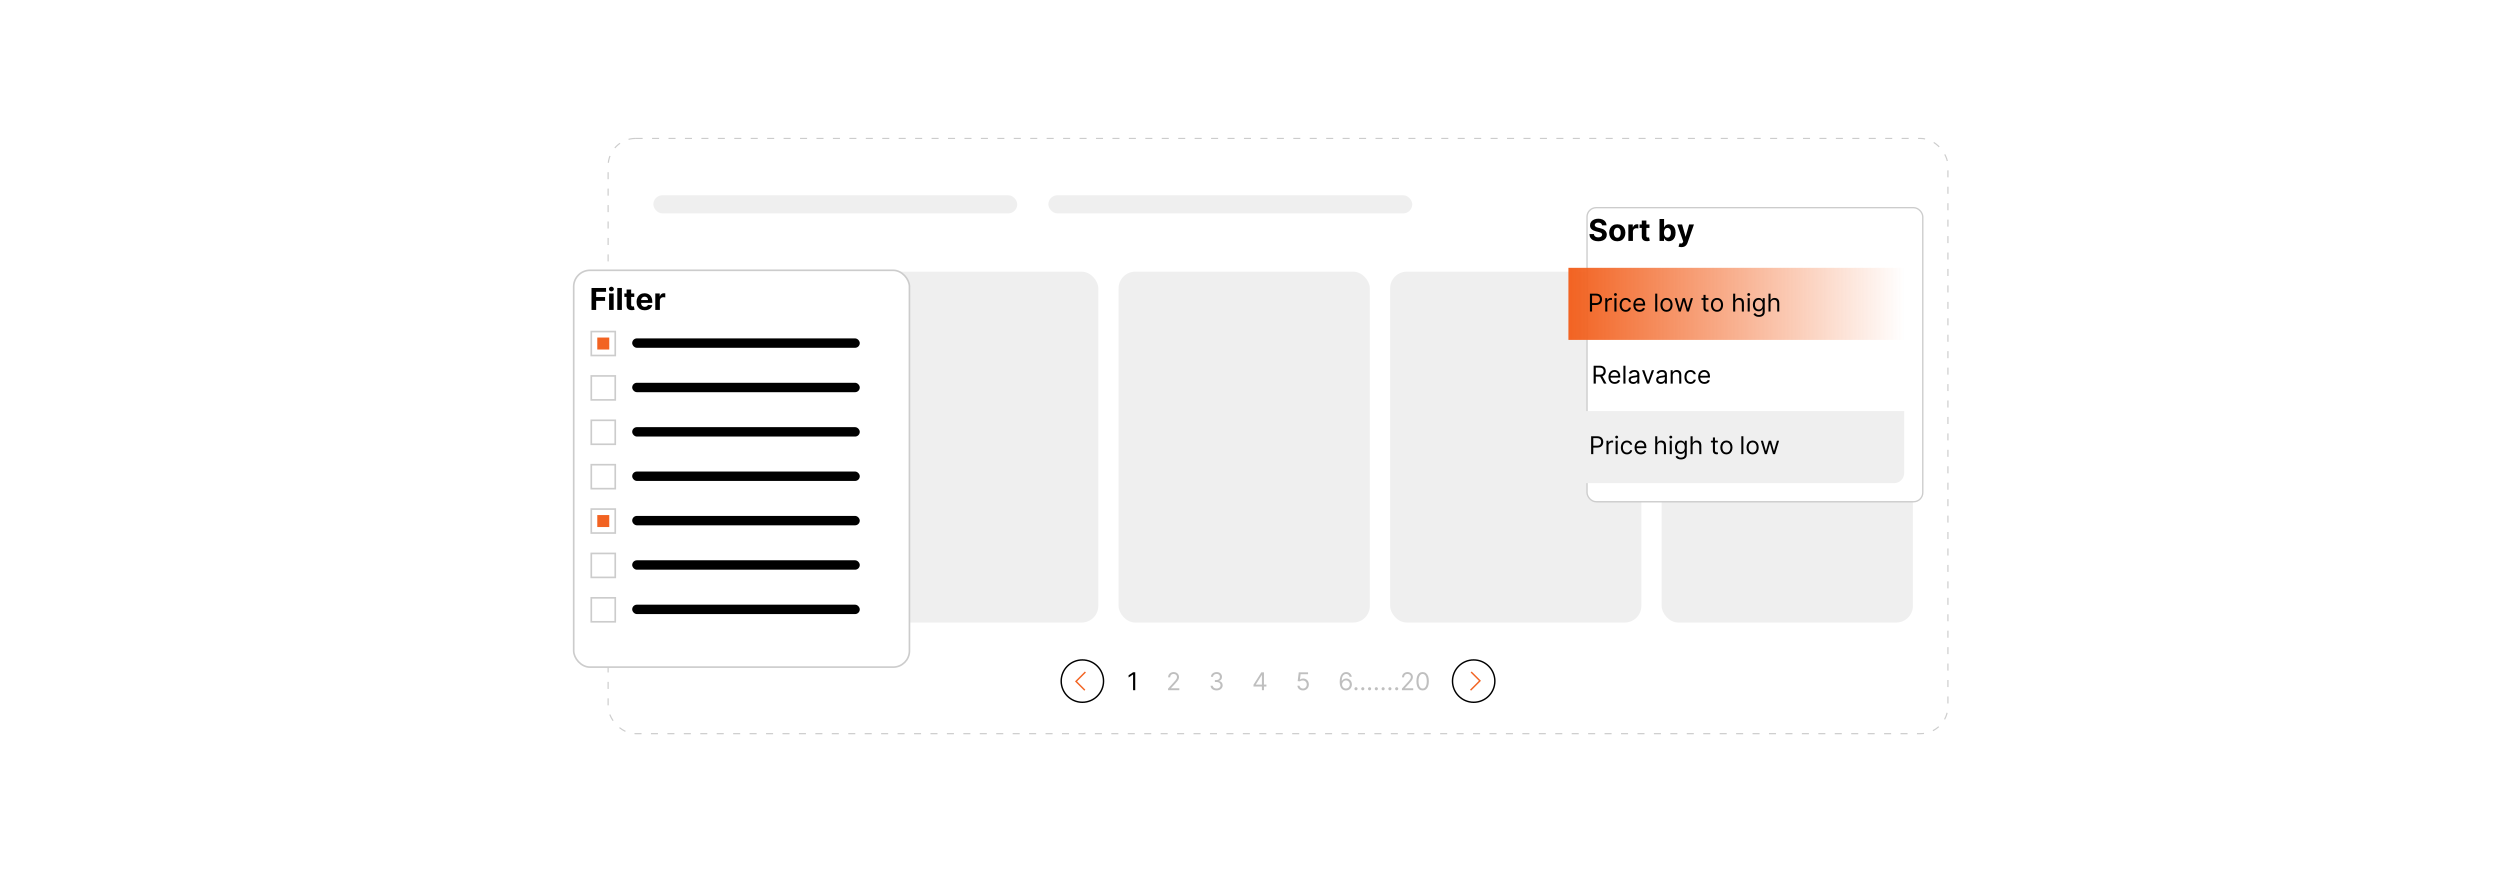 <?xml version="1.0" encoding="UTF-8"?><svg id="a" xmlns="http://www.w3.org/2000/svg" xmlns:xlink="http://www.w3.org/1999/xlink" viewBox="0 0 860 300"><defs><filter id="b" x="180.971" y="76.573" width="148.32" height="169.2" filterUnits="userSpaceOnUse"><feOffset dx="7.435" dy="7.435"/><feGaussianBlur result="c" stdDeviation="5.311"/><feFlood flood-color="#c1c1c1" flood-opacity=".3"/><feComposite in2="c" operator="in"/><feComposite in="SourceGraphic"/></filter><filter id="d" x="531.908" y="57.43" width="143.76" height="129.36" filterUnits="userSpaceOnUse"><feOffset dx="6.4" dy="6.4"/><feGaussianBlur result="e" stdDeviation="4.572"/><feFlood flood-color="#c1c1c1" flood-opacity=".3"/><feComposite in2="e" operator="in"/><feComposite in="SourceGraphic"/></filter><linearGradient id="f" x1="539.537" y1="104.528" x2="655.038" y2="104.528" gradientUnits="userSpaceOnUse"><stop offset="0" stop-color="#f26322"/><stop offset="1" stop-color="#f26322" stop-opacity="0"/></linearGradient></defs><rect x="209.195" y="47.619" width="460.89" height="204.762" rx="9.454" ry="9.454" fill="#fff" stroke="#ccc" stroke-dasharray="2.424 3.232" stroke-miterlimit="10" stroke-width=".404"/><rect x="291.39" y="93.455" width="86.425" height="120.698" rx="5.728" ry="5.728" fill="#efefef"/><rect x="384.796" y="93.455" width="86.425" height="120.698" rx="5.728" ry="5.728" fill="#efefef"/><rect x="478.203" y="93.455" width="86.425" height="120.698" rx="5.728" ry="5.728" fill="#efefef"/><rect x="571.61" y="93.455" width="86.425" height="120.698" rx="5.728" ry="5.728" fill="#efefef"/><rect x="189.914" y="85.55" width="115.501" height="136.507" rx="5.597" ry="5.597" fill="#fff" filter="url(#b)" stroke="#ccc" stroke-miterlimit="10" stroke-width=".573"/><rect x="539.537" y="65.04" width="115.501" height="101.161" rx="3.159" ry="3.159" fill="#fff" filter="url(#d)" stroke="#ccc" stroke-miterlimit="10" stroke-width=".469"/><path d="M551.109,77.508c-.029-.297-.156-.529-.38-.693-.224-.165-.527-.247-.91-.247-.261,0-.481.036-.661.109-.179.072-.316.172-.411.3s-.142.273-.142.435c-.005.135.024.253.087.354.062.101.149.188.26.26.11.073.238.135.384.188.144.053.3.098.465.135l.679.162c.329.074.632.172.907.295.275.123.514.274.715.454.202.179.358.391.471.634.111.243.169.522.171.837-.002.462-.119.863-.352,1.201s-.567.6-1.004.786c-.435.185-.962.278-1.576.278-.609,0-1.141-.093-1.592-.28s-.803-.464-1.055-.832-.384-.823-.397-1.367h1.546c.017.253.09.464.219.633.13.169.303.295.52.38.218.085.464.127.739.127.271,0,.506-.039.706-.118.2-.079.356-.189.467-.329s.166-.301.166-.483c0-.17-.05-.312-.149-.428-.1-.116-.245-.214-.435-.295-.19-.081-.423-.155-.698-.221l-.822-.206c-.638-.155-1.14-.397-1.509-.727s-.552-.773-.55-1.331c-.002-.457.12-.856.367-1.198s.587-.609,1.02-.8c.433-.192.925-.288,1.476-.288.56,0,1.051.096,1.47.288.419.191.745.459.98.8.233.342.353.737.361,1.188h-1.531Z"/><path d="M556.342,82.999c-.572,0-1.067-.123-1.484-.367s-.738-.586-.964-1.025c-.227-.439-.34-.948-.34-1.529,0-.585.113-1.097.34-1.536.226-.439.547-.78.964-1.025s.912-.367,1.484-.367c.573,0,1.068.123,1.484.367.417.245.738.586.965,1.025.227.439.339.951.339,1.536,0,.581-.112,1.09-.339,1.529s-.548.781-.965,1.025c-.416.245-.911.367-1.484.367ZM556.35,81.782c.261,0,.477-.074.652-.223s.307-.352.397-.61.135-.552.135-.881-.045-.624-.135-.881c-.09-.258-.222-.462-.397-.612s-.392-.225-.652-.225c-.264,0-.484.075-.662.225-.179.15-.312.354-.402.612-.09.258-.135.552-.135.881s.045.623.135.881.224.461.402.61c.178.149.398.223.662.223Z"/><path d="M560.156,82.889v-5.665h1.523v.988h.059c.103-.352.277-.618.52-.798s.523-.271.841-.271c.079,0,.163.005.255.015.091.01.171.023.239.041v1.394c-.073-.022-.176-.042-.306-.059-.131-.018-.25-.026-.358-.026-.231,0-.436.05-.617.149s-.323.238-.428.415c-.104.177-.157.381-.157.612v3.205h-1.571Z"/><path d="M567.414,77.224v1.18h-3.411v-1.18h3.411ZM564.777,75.867h1.571v5.281c0,.145.021.257.066.337.044.08.106.136.186.168.079.032.172.048.278.048.073,0,.147-.007.221-.021.074-.013.131-.024.17-.031l.247,1.169c-.079.025-.19.054-.332.087s-.315.054-.519.061c-.379.015-.71-.036-.994-.151s-.505-.295-.662-.539c-.157-.243-.235-.551-.232-.922v-5.488Z"/><path d="M570.874,82.889v-7.553h1.571v2.84h.048c.068-.152.169-.308.301-.467.131-.158.304-.291.516-.398.213-.107.478-.161.795-.161.413,0,.795.107,1.144.323.35.215.628.539.837.97.209.431.314.972.314,1.621,0,.632-.101,1.165-.304,1.599-.203.434-.478.762-.826.984-.348.223-.737.334-1.167.334-.306,0-.565-.05-.776-.151-.213-.101-.387-.228-.522-.382-.135-.153-.238-.309-.31-.466h-.07v.907h-1.549ZM572.412,80.056c0,.337.047.631.14.881.094.251.23.446.406.585.177.139.392.208.645.208.256,0,.472-.07.648-.212.178-.142.312-.338.404-.59.092-.252.139-.542.139-.872,0-.327-.046-.615-.137-.863-.091-.248-.226-.443-.402-.583s-.395-.21-.652-.21c-.256,0-.472.067-.647.203s-.31.327-.404.575c-.093.248-.14.541-.14.878Z"/><path d="M578.412,85.013c-.199,0-.386-.016-.559-.046-.174-.031-.316-.069-.43-.116l.353-1.173c.185.057.352.087.5.092s.278-.029.388-.103.198-.199.268-.377l.092-.24-2.032-5.827h1.652l1.173,4.16h.059l1.185-4.16h1.663l-2.202,6.277c-.105.305-.249.571-.43.798s-.408.403-.684.527-.607.186-.996.186Z"/><path d="M203.482,106.621v-7.553h5.002v1.316h-3.404v1.8h3.072v1.317h-3.072v3.12h-1.597Z"/><path d="M210.316,100.226c-.233,0-.433-.078-.599-.232s-.249-.342-.249-.56.084-.406.251-.562c.167-.156.366-.234.597-.234.234,0,.434.078.6.232s.249.342.249.56-.083.406-.249.562-.366.234-.6.234ZM209.527,106.621v-5.665h1.571v5.665h-1.571Z"/><path d="M213.924,99.067v7.553h-1.571v-7.553h1.571Z"/><path d="M218.19,100.956v1.18h-3.412v-1.18h3.412ZM215.553,99.599h1.571v5.281c0,.145.022.257.066.337s.106.136.186.168c.08.032.172.048.278.048.074,0,.147-.007.221-.021.074-.013.13-.024.169-.031l.248,1.169c-.079.025-.19.054-.332.087s-.316.054-.52.061c-.379.015-.71-.036-.994-.151-.284-.116-.504-.295-.662-.539-.157-.243-.235-.551-.232-.922v-5.488Z"/><path d="M221.793,106.731c-.583,0-1.083-.119-1.503-.356-.419-.237-.742-.574-.968-1.011-.227-.436-.339-.953-.339-1.551,0-.583.113-1.094.339-1.534.226-.44.545-.783.957-1.029.412-.246.895-.369,1.451-.369.373,0,.722.06,1.045.179.323.12.606.298.849.537.242.239.431.538.566.898.135.36.203.781.203,1.263v.431h-4.783v-.974h3.305c0-.226-.049-.426-.148-.601-.098-.174-.234-.311-.407-.411s-.374-.149-.603-.149c-.239,0-.45.055-.633.164s-.326.256-.43.439c-.103.183-.156.387-.158.61v.926c0,.28.052.522.157.727s.252.361.444.472c.192.11.419.166.682.166.175,0,.335-.025.479-.074.145-.049.27-.123.373-.222.103-.098.182-.219.236-.361l1.453.096c-.074.349-.224.653-.452.913s-.52.461-.878.605c-.357.144-.77.216-1.237.216Z"/><path d="M225.419,106.621v-5.665h1.523v.988h.059c.103-.352.277-.618.52-.798.244-.181.524-.271.841-.271.079,0,.163.005.254.015.091.01.171.023.24.041v1.394c-.074-.022-.176-.042-.306-.059-.13-.018-.249-.026-.358-.026-.231,0-.437.05-.618.149s-.323.238-.428.415c-.104.177-.157.381-.157.612v3.205h-1.571Z"/><rect x="203.405" y="114.054" width="8.241" height="8.241" fill="#fff" stroke="#ccc" stroke-miterlimit="10" stroke-width=".573"/><rect x="205.464" y="116.113" width="4.123" height="4.123" fill="#f26322"/><rect x="217.475" y="116.408" width="78.285" height="3.237" rx="1.619" ry="1.619"/><rect x="203.405" y="129.321" width="8.241" height="8.241" fill="#fff" stroke="#ccc" stroke-miterlimit="10" stroke-width=".573"/><rect x="217.475" y="131.675" width="78.285" height="3.237" rx="1.619" ry="1.619"/><rect x="203.405" y="144.587" width="8.241" height="8.241" fill="#fff" stroke="#ccc" stroke-miterlimit="10" stroke-width=".573"/><rect x="217.475" y="146.941" width="78.285" height="3.237" rx="1.619" ry="1.619"/><rect x="203.405" y="159.854" width="8.241" height="8.241" fill="#fff" stroke="#ccc" stroke-miterlimit="10" stroke-width=".573"/><rect x="217.475" y="162.208" width="78.285" height="3.237" rx="1.619" ry="1.619"/><rect x="203.405" y="175.12" width="8.241" height="8.241" fill="#fff" stroke="#ccc" stroke-miterlimit="10" stroke-width=".573"/><rect x="217.475" y="177.475" width="78.285" height="3.237" rx="1.619" ry="1.619"/><rect x="203.405" y="190.387" width="8.241" height="8.241" fill="#fff" stroke="#ccc" stroke-miterlimit="10" stroke-width=".573"/><rect x="217.475" y="192.741" width="78.285" height="3.237" rx="1.619" ry="1.619"/><rect x="203.405" y="205.653" width="8.241" height="8.241" fill="#fff" stroke="#ccc" stroke-miterlimit="10" stroke-width=".573"/><rect x="217.475" y="208.008" width="78.285" height="3.237" rx="1.619" ry="1.619"/><rect x="205.464" y="177.179" width="4.123" height="4.123" fill="#f26322"/><rect x="224.752" y="67.165" width="125.18" height="6.243" rx="3.122" ry="3.122" fill="#efefef"/><rect x="360.636" y="67.165" width="125.18" height="6.243" rx="3.122" ry="3.122" fill="#efefef"/><rect x="539.537" y="92.132" width="115.501" height="24.793" fill="url(#f)"/><path d="M539.537,141.407h115.501v21.334c0,1.909-1.55,3.46-3.46,3.46h-108.581c-1.909,0-3.46-1.55-3.46-3.46v-21.334h0Z" fill="#efefef"/><path d="M546.93,107.165v-6.153h2.079c.482,0,.878.086,1.185.26.308.173.536.407.684.702.148.294.223.623.223.985,0,.363-.073.692-.221.988s-.374.532-.681.708-.699.263-1.178.263h-1.49v-.661h1.467c.33,0,.596-.057.796-.171.2-.114.346-.269.436-.464.092-.195.137-.416.137-.663s-.045-.467-.137-.661c-.091-.194-.237-.347-.44-.458s-.471-.167-.806-.167h-1.31v5.492h-.745Z"/><path d="M552.207,107.165v-4.615h.685v.697h.048c.084-.229.236-.414.457-.556.22-.142.469-.213.745-.213.052,0,.117.001.195.003s.137.005.177.009v.721c-.023-.006-.078-.016-.163-.029-.086-.013-.175-.019-.27-.019-.225,0-.424.047-.6.14-.175.093-.314.221-.414.384-.102.163-.151.349-.151.557v2.92h-.709Z"/><path d="M555.716,101.781c-.139,0-.257-.047-.356-.141-.099-.094-.148-.207-.148-.339,0-.132.05-.246.148-.34.1-.094.218-.141.356-.141.138,0,.257.047.355.141.1.094.149.207.149.34,0,.132-.05.245-.149.339-.099.094-.218.141-.355.141ZM555.355,107.165v-4.615h.709v4.615h-.709Z"/><path d="M559.236,107.261c-.433,0-.805-.102-1.117-.307-.312-.204-.553-.485-.722-.844-.168-.358-.252-.768-.252-1.228,0-.469.087-.883.26-1.242.173-.36.416-.641.728-.844.31-.204.675-.305,1.092-.305.324,0,.617.06.877.18.261.12.474.289.64.505.167.216.27.469.31.757h-.709c-.054-.21-.174-.398-.358-.56-.185-.163-.435-.245-.747-.245-.276,0-.518.071-.726.215-.207.143-.368.344-.483.604s-.173.564-.173.912c0,.356.057.667.17.931s.273.47.48.616c.207.146.451.219.731.219.185,0,.352-.032.502-.096.15-.065.277-.156.382-.276.103-.121.178-.265.222-.433h.709c-.04.272-.139.517-.296.734s-.364.39-.621.517c-.258.127-.557.191-.897.191Z"/><path d="M564.019,107.261c-.445,0-.828-.099-1.149-.296s-.569-.474-.742-.829-.26-.769-.26-1.243c0-.473.087-.89.26-1.251.173-.362.416-.644.728-.847.31-.204.675-.305,1.092-.305.24,0,.477.04.712.12s.447.21.64.389.346.416.46.71.171.657.171,1.088v.3h-3.557v-.613h2.836c0-.261-.052-.493-.154-.697-.103-.204-.25-.365-.44-.483-.189-.118-.412-.177-.668-.177-.282,0-.526.069-.731.208s-.363.32-.474.542c-.11.222-.165.46-.165.715v.409c0,.349.06.644.182.885s.29.425.507.55c.216.125.467.188.754.188.185,0,.354-.026.506-.08.151-.053.282-.133.393-.24.109-.107.195-.241.255-.401l.685.192c-.071.232-.192.436-.363.611-.17.175-.38.311-.631.408-.25.097-.531.146-.844.146Z"/><path d="M570.099,101.012v6.153h-.709v-6.153h.709Z"/><path d="M573.271,107.261c-.416,0-.781-.099-1.095-.297s-.558-.476-.733-.833c-.175-.356-.263-.773-.263-1.25,0-.481.088-.9.263-1.259.176-.358.42-.637.733-.835s.679-.297,1.095-.297c.417,0,.782.099,1.096.297s.558.477.732.835c.176.358.263.778.263,1.259,0,.477-.087.893-.263,1.25-.175.357-.419.634-.732.833s-.679.297-1.096.297ZM573.271,106.624c.316,0,.577-.081.781-.243s.355-.376.454-.64c.098-.265.146-.551.146-.859s-.049-.596-.146-.862c-.099-.267-.25-.481-.454-.646-.204-.164-.465-.246-.781-.246s-.576.082-.781.246c-.204.165-.355.379-.453.646-.099.267-.147.554-.147.862s.049.595.147.859c.098.264.249.477.453.64.205.162.465.243.781.243Z"/><path d="M577.49,107.165l-1.406-4.615h.745l.998,3.533h.048l.985-3.533h.757l.974,3.521h.048l.998-3.521h.745l-1.406,4.615h-.697l-1.01-3.545h-.071l-1.01,3.545h-.697Z"/><path d="M587.705,102.55v.601h-2.392v-.601h2.392ZM586.01,101.445h.709v4.398c0,.2.03.35.089.449.06.099.136.165.229.198.093.033.191.049.296.049.078,0,.143-.004.192-.013.05-.009.09-.017.12-.023l.144.637c-.049.018-.115.037-.201.056-.087.019-.195.028-.328.028-.2,0-.396-.043-.587-.129-.191-.086-.35-.217-.475-.394-.125-.176-.189-.398-.189-.666v-4.591Z"/><path d="M590.648,107.261c-.416,0-.781-.099-1.095-.297s-.558-.476-.733-.833c-.175-.356-.263-.773-.263-1.25,0-.481.088-.9.263-1.259.176-.358.42-.637.733-.835s.679-.297,1.095-.297c.417,0,.782.099,1.096.297s.558.477.732.835c.176.358.263.778.263,1.259,0,.477-.087.893-.263,1.25-.175.357-.419.634-.732.833s-.679.297-1.096.297ZM590.648,106.624c.316,0,.577-.081.781-.243s.355-.376.454-.64c.098-.265.146-.551.146-.859s-.049-.596-.146-.862c-.099-.267-.25-.481-.454-.646-.204-.164-.465-.246-.781-.246s-.576.082-.781.246c-.204.165-.355.379-.453.646-.099.267-.147.554-.147.862s.049.595.147.859c.098.264.249.477.453.64.205.162.465.243.781.243Z"/><path d="M596.91,104.389v2.776h-.709v-6.153h.709v2.259h.06c.108-.238.271-.428.488-.569.217-.141.507-.212.87-.212.315,0,.59.062.826.188.236.125.42.316.551.574s.197.585.197.981v2.932h-.709v-2.884c0-.366-.095-.65-.284-.852s-.451-.302-.786-.302c-.232,0-.44.049-.623.147s-.327.241-.433.43-.157.416-.157.685Z"/><path d="M601.56,101.781c-.139,0-.257-.047-.356-.141-.099-.094-.148-.207-.148-.339,0-.132.05-.246.148-.34.1-.094.218-.141.356-.141.138,0,.257.047.355.141.1.094.149.207.149.34,0,.132-.05.245-.149.339-.099.094-.218.141-.355.141ZM601.2,107.165v-4.615h.709v4.615h-.709Z"/><path d="M605.069,108.992c-.343,0-.637-.043-.884-.131-.246-.087-.451-.201-.614-.342s-.293-.292-.389-.452l.565-.397c.065.084.145.181.243.29.099.109.233.205.404.286.172.081.397.122.675.122.372,0,.68-.09.922-.271.242-.18.364-.462.364-.847v-.937h-.06c-.052.084-.126.188-.221.31-.095.123-.231.232-.408.328-.178.095-.417.143-.717.143-.373,0-.707-.088-1.002-.264-.296-.176-.529-.433-.7-.769s-.257-.745-.257-1.226c0-.473.083-.885.249-1.236.167-.352.398-.624.694-.817s.639-.29,1.027-.29c.301,0,.539.05.717.149.177.099.314.211.408.336.096.125.169.228.221.308h.072v-.733h.685v4.747c0,.397-.09.719-.27.969-.179.249-.419.433-.721.55s-.637.176-1.005.176ZM605.045,106.456c.284,0,.525-.065.722-.195s.345-.317.447-.562c.102-.244.153-.537.153-.877,0-.333-.05-.626-.15-.88s-.248-.454-.444-.598c-.196-.144-.439-.216-.728-.216-.3,0-.55.076-.749.228-.199.152-.349.356-.448.613-.099.256-.148.541-.148.854,0,.32.051.604.151.849.102.245.252.438.451.577s.447.209.743.209Z"/><path d="M609.071,104.389v2.776h-.709v-6.153h.709v2.259h.06c.108-.238.271-.428.488-.569.217-.141.507-.212.87-.212.315,0,.59.062.826.188.236.125.42.316.551.574s.197.585.197.981v2.932h-.709v-2.884c0-.366-.095-.65-.284-.852s-.451-.302-.786-.302c-.232,0-.44.049-.623.147s-.327.241-.433.43-.157.416-.157.685Z"/><path d="M547.348,156.218v-6.153h2.079c.482,0,.878.086,1.185.26.308.173.536.407.684.702.148.294.223.623.223.985,0,.363-.073.692-.221.988s-.374.532-.681.708-.699.263-1.178.263h-1.49v-.661h1.467c.33,0,.596-.057.796-.171.2-.114.346-.269.436-.464.092-.195.137-.416.137-.663s-.045-.467-.137-.661c-.091-.194-.237-.347-.44-.458s-.471-.167-.806-.167h-1.31v5.492h-.745Z"/><path d="M552.625,156.218v-4.615h.685v.697h.048c.084-.229.236-.414.457-.556.22-.142.469-.213.745-.213.052,0,.117.001.195.003s.137.005.177.009v.721c-.023-.006-.078-.016-.163-.029-.086-.013-.175-.019-.27-.019-.225,0-.424.047-.6.14-.175.093-.314.221-.414.384-.102.163-.151.349-.151.557v2.92h-.709Z"/><path d="M556.134,150.834c-.139,0-.257-.047-.356-.141-.099-.094-.148-.207-.148-.339,0-.132.05-.246.148-.34.1-.094.218-.141.356-.141.138,0,.257.047.355.141.1.094.149.207.149.34,0,.132-.05.245-.149.339-.099.094-.218.141-.355.141ZM555.773,156.218v-4.615h.709v4.615h-.709Z"/><path d="M559.654,156.314c-.433,0-.805-.102-1.117-.307-.312-.204-.553-.485-.722-.844-.168-.358-.252-.768-.252-1.228,0-.469.087-.883.26-1.242.173-.36.416-.641.728-.844.31-.204.675-.305,1.092-.305.324,0,.617.06.877.18.261.12.474.289.64.505.167.216.27.469.31.757h-.709c-.054-.21-.174-.398-.358-.56-.185-.163-.435-.245-.747-.245-.276,0-.518.071-.726.215-.207.143-.368.344-.483.604s-.173.564-.173.912c0,.356.057.667.17.931s.273.47.48.616c.207.146.451.219.731.219.185,0,.352-.032.502-.096.15-.065.277-.156.382-.276.103-.121.178-.265.222-.433h.709c-.04.272-.139.517-.296.734s-.364.39-.621.517c-.258.127-.557.191-.897.191Z"/><path d="M564.437,156.314c-.445,0-.828-.099-1.149-.296s-.569-.474-.742-.829-.26-.769-.26-1.243c0-.473.087-.89.26-1.251.173-.362.416-.644.728-.847.31-.204.675-.305,1.092-.305.24,0,.477.04.712.12s.447.21.64.389.346.416.46.71.171.657.171,1.088v.3h-3.557v-.613h2.836c0-.261-.052-.493-.154-.697-.103-.204-.25-.365-.44-.483-.189-.118-.412-.177-.668-.177-.282,0-.526.069-.731.208s-.363.32-.474.542c-.11.222-.165.46-.165.715v.409c0,.349.06.644.182.885s.29.425.507.55c.216.125.467.188.754.188.185,0,.354-.026.506-.08.151-.053.282-.133.393-.24.109-.107.195-.241.255-.401l.685.192c-.071.232-.192.436-.363.611-.17.175-.38.311-.631.408-.25.097-.531.146-.844.146Z"/><path d="M570.1,153.442v2.776h-.709v-6.153h.709v2.259h.06c.108-.238.271-.428.488-.569.217-.141.507-.212.87-.212.315,0,.59.062.826.188.236.125.42.316.551.574s.197.585.197.981v2.932h-.709v-2.884c0-.366-.095-.65-.284-.852s-.451-.302-.786-.302c-.232,0-.44.049-.623.147s-.327.241-.433.43-.157.416-.157.685Z"/><path d="M574.751,150.834c-.139,0-.257-.047-.356-.141-.099-.094-.148-.207-.148-.339,0-.132.05-.246.148-.34.1-.094.218-.141.356-.141.138,0,.257.047.355.141.1.094.149.207.149.34,0,.132-.05.245-.149.339-.099.094-.218.141-.355.141ZM574.39,156.218v-4.615h.709v4.615h-.709Z"/><path d="M578.26,158.044c-.343,0-.637-.043-.884-.131-.246-.087-.451-.201-.614-.342s-.293-.292-.389-.452l.565-.397c.065.084.145.181.243.29.099.109.233.205.404.286.172.081.397.122.675.122.372,0,.68-.09.922-.271.242-.18.364-.462.364-.847v-.937h-.06c-.052.084-.126.188-.221.31-.095.123-.231.232-.408.328-.178.095-.417.143-.717.143-.373,0-.707-.088-1.002-.264-.296-.176-.529-.433-.7-.769s-.257-.745-.257-1.226c0-.473.083-.885.249-1.236.167-.352.398-.624.694-.817s.639-.29,1.027-.29c.301,0,.539.05.717.149.177.099.314.211.408.336.096.125.169.228.221.308h.072v-.733h.685v4.747c0,.397-.09.719-.27.969-.179.249-.419.433-.721.55s-.637.176-1.005.176ZM578.235,155.509c.284,0,.525-.065.722-.195s.345-.317.447-.562c.102-.244.153-.537.153-.877,0-.333-.05-.626-.15-.88s-.248-.454-.444-.598c-.196-.144-.439-.216-.728-.216-.3,0-.55.076-.749.228-.199.152-.349.356-.448.613-.099.256-.148.541-.148.854,0,.32.051.604.151.849.102.245.252.438.451.577s.447.209.743.209Z"/><path d="M582.261,153.442v2.776h-.709v-6.153h.709v2.259h.06c.108-.238.271-.428.488-.569.217-.141.507-.212.87-.212.315,0,.59.062.826.188.236.125.42.316.551.574s.197.585.197.981v2.932h-.709v-2.884c0-.366-.095-.65-.284-.852s-.451-.302-.786-.302c-.232,0-.44.049-.623.147s-.327.241-.433.43-.157.416-.157.685Z"/><path d="M590.937,151.603v.601h-2.392v-.601h2.392ZM589.242,150.498h.709v4.398c0,.2.03.35.089.449.06.099.136.165.229.198.093.033.191.049.296.049.078,0,.143-.004.192-.013.05-.009.09-.017.12-.023l.144.637c-.049.018-.115.037-.201.056-.087.019-.195.028-.328.028-.2,0-.396-.043-.587-.129-.191-.086-.35-.217-.475-.394-.125-.176-.189-.398-.189-.666v-4.591Z"/><path d="M593.882,156.314c-.416,0-.781-.099-1.095-.297s-.558-.476-.733-.833c-.175-.356-.263-.773-.263-1.25,0-.481.088-.9.263-1.259.176-.358.42-.637.733-.835s.679-.297,1.095-.297c.417,0,.782.099,1.096.297s.558.477.732.835c.176.358.263.778.263,1.259,0,.477-.087.893-.263,1.25-.175.357-.419.634-.732.833s-.679.297-1.096.297ZM593.882,155.677c.316,0,.577-.081.781-.243s.355-.376.454-.64c.098-.265.146-.551.146-.859s-.049-.596-.146-.862c-.099-.267-.25-.481-.454-.646-.204-.164-.465-.246-.781-.246s-.576.082-.781.246c-.204.165-.355.379-.453.646-.099.267-.147.554-.147.862s.049.595.147.859c.098.264.249.477.453.64.205.162.465.243.781.243Z"/><path d="M599.725,150.065v6.153h-.709v-6.153h.709Z"/><path d="M602.897,156.314c-.416,0-.781-.099-1.095-.297s-.558-.476-.733-.833c-.175-.356-.263-.773-.263-1.25,0-.481.088-.9.263-1.259.176-.358.42-.637.733-.835s.679-.297,1.095-.297c.417,0,.782.099,1.096.297s.558.477.732.835c.176.358.263.778.263,1.259,0,.477-.087.893-.263,1.25-.175.357-.419.634-.732.833s-.679.297-1.096.297ZM602.897,155.677c.316,0,.577-.081.781-.243s.355-.376.454-.64c.098-.265.146-.551.146-.859s-.049-.596-.146-.862c-.099-.267-.25-.481-.454-.646-.204-.164-.465-.246-.781-.246s-.576.082-.781.246c-.204.165-.355.379-.453.646-.099.267-.147.554-.147.862s.049.595.147.859c.098.264.249.477.453.64.205.162.465.243.781.243Z"/><path d="M607.115,156.218l-1.406-4.615h.745l.998,3.533h.048l.985-3.533h.757l.974,3.521h.048l.998-3.521h.745l-1.406,4.615h-.697l-1.01-3.545h-.071l-1.01,3.545h-.697Z"/><path d="M548.211,131.958v-6.153h2.079c.48,0,.875.082,1.184.245.309.164.537.387.685.672.148.284.223.608.223.97s-.074.684-.223.964c-.147.28-.375.5-.682.66-.307.159-.698.239-1.175.239h-1.683v-.673h1.659c.328,0,.593-.048.794-.144s.348-.233.439-.41c.092-.177.137-.389.137-.635s-.046-.461-.138-.646c-.092-.184-.239-.327-.441-.428-.203-.101-.47-.151-.803-.151h-1.31v5.492h-.745ZM551.107,129.194l1.514,2.764h-.865l-1.49-2.764h.842Z"/><path d="M555.457,132.054c-.445,0-.828-.099-1.149-.296s-.569-.474-.742-.829-.26-.769-.26-1.243c0-.473.087-.89.26-1.251.173-.362.416-.644.728-.847.31-.204.675-.305,1.092-.305.24,0,.477.04.712.12s.447.21.64.389.346.416.46.71.171.657.171,1.088v.3h-3.557v-.613h2.836c0-.261-.052-.493-.154-.697-.103-.204-.25-.365-.44-.483-.189-.118-.412-.177-.668-.177-.282,0-.526.069-.731.208s-.363.32-.474.542c-.11.222-.165.46-.165.715v.409c0,.349.06.644.182.885s.29.425.507.55c.216.125.467.188.754.188.185,0,.354-.026.506-.08.151-.053.282-.133.393-.24.109-.107.195-.241.255-.401l.685.192c-.071.232-.192.436-.363.611-.17.175-.38.311-.631.408-.25.097-.531.146-.844.146Z"/><path d="M559.159,125.805v6.153h-.709v-6.153h.709Z"/><path d="M561.814,132.066c-.292,0-.558-.056-.796-.167s-.428-.273-.568-.484c-.14-.211-.21-.467-.21-.768,0-.264.052-.479.156-.644.104-.166.243-.295.418-.389.174-.094.366-.165.578-.212.211-.047.424-.085.639-.113.28-.036.508-.064.683-.083.176-.019.304-.051.385-.098.081-.046.122-.126.122-.24v-.024c0-.296-.081-.527-.242-.691-.161-.165-.405-.247-.731-.247-.339,0-.604.074-.796.222-.192.148-.328.307-.406.475l-.673-.24c.12-.28.281-.499.482-.656s.422-.268.661-.331.475-.095.707-.095c.148,0,.319.018.513.053s.381.106.561.215c.182.108.332.272.452.49s.181.511.181.877v3.041h-.709v-.625h-.036c-.048.1-.128.207-.24.322-.112.114-.262.211-.448.291-.185.08-.413.121-.682.121ZM561.923,131.429c.28,0,.517-.055.71-.165.193-.11.34-.252.44-.427.099-.174.148-.357.148-.55v-.649c-.03.036-.096.069-.197.098-.101.029-.217.054-.349.075-.131.021-.258.039-.381.054-.123.015-.223.027-.299.037-.185.024-.356.063-.516.116-.159.053-.287.132-.385.237-.097.105-.145.248-.145.428,0,.247.092.432.275.558.183.125.416.188.698.188Z"/><path d="M569,127.343l-1.706,4.615h-.721l-1.707-4.615h.769l1.273,3.677h.049l1.273-3.677h.769Z"/><path d="M571.296,132.066c-.292,0-.558-.056-.796-.167s-.428-.273-.568-.484c-.14-.211-.21-.467-.21-.768,0-.264.052-.479.156-.644.104-.166.243-.295.418-.389.174-.094.366-.165.578-.212.211-.047.424-.085.639-.113.28-.036.508-.064.683-.083.176-.019.304-.051.385-.098.081-.046.122-.126.122-.24v-.024c0-.296-.081-.527-.242-.691-.161-.165-.405-.247-.731-.247-.339,0-.604.074-.796.222-.192.148-.328.307-.406.475l-.673-.24c.12-.28.281-.499.482-.656s.422-.268.661-.331.475-.095.707-.095c.148,0,.319.018.513.053s.381.106.561.215c.182.108.332.272.452.49s.181.511.181.877v3.041h-.709v-.625h-.036c-.048.1-.128.207-.24.322-.112.114-.262.211-.448.291-.185.08-.413.121-.682.121ZM571.404,131.429c.28,0,.517-.055.71-.165.193-.11.34-.252.44-.427.099-.174.148-.357.148-.55v-.649c-.03.036-.096.069-.197.098-.101.029-.217.054-.349.075-.131.021-.258.039-.381.054-.123.015-.223.027-.299.037-.185.024-.356.063-.516.116-.159.053-.287.132-.385.237-.097.105-.145.248-.145.428,0,.247.092.432.275.558.183.125.416.188.698.188Z"/><path d="M575.418,129.182v2.776h-.709v-4.615h.685v.721h.06c.108-.234.273-.423.493-.566s.505-.215.854-.215c.312,0,.586.064.82.191.234.127.416.319.546.577.131.257.195.583.195.975v2.932h-.709v-2.884c0-.362-.094-.645-.282-.849s-.446-.305-.775-.305c-.226,0-.428.049-.605.147-.178.098-.317.241-.42.43-.102.189-.152.416-.152.685Z"/><path d="M581.534,132.054c-.433,0-.805-.102-1.117-.307-.312-.204-.553-.485-.722-.844-.168-.358-.252-.768-.252-1.228,0-.469.087-.883.26-1.242.173-.36.416-.641.728-.844.31-.204.675-.305,1.092-.305.324,0,.617.06.877.18.261.12.474.289.64.505.167.216.27.469.31.757h-.709c-.054-.21-.174-.398-.358-.56-.185-.163-.435-.245-.747-.245-.276,0-.518.071-.726.215-.207.143-.368.344-.483.604s-.173.564-.173.912c0,.356.057.667.17.931s.273.47.48.616c.207.146.451.219.731.219.185,0,.352-.032.502-.096.15-.065.277-.156.382-.276.103-.121.178-.265.222-.433h.709c-.04.272-.139.517-.296.734s-.364.39-.621.517c-.258.127-.557.191-.897.191Z"/><path d="M586.317,132.054c-.445,0-.828-.099-1.149-.296s-.569-.474-.742-.829-.26-.769-.26-1.243c0-.473.087-.89.26-1.251.173-.362.416-.644.728-.847.31-.204.675-.305,1.092-.305.24,0,.477.04.712.12s.447.21.64.389.346.416.46.71.171.657.171,1.088v.3h-3.557v-.613h2.836c0-.261-.052-.493-.154-.697-.103-.204-.25-.365-.44-.483-.189-.118-.412-.177-.668-.177-.282,0-.526.069-.731.208s-.363.32-.474.542c-.11.222-.165.46-.165.715v.409c0,.349.06.644.182.885s.29.425.507.55c.216.125.467.188.754.188.185,0,.354-.026.506-.08.151-.053.282-.133.393-.24.109-.107.195-.241.255-.401l.685.192c-.071.232-.192.436-.363.611-.17.175-.38.311-.631.408-.25.097-.531.146-.844.146Z"/><circle cx="372.335" cy="234.299" r="7.284" fill="none" stroke="#000" stroke-miterlimit="10" stroke-width=".5"/><polyline points="373.38 231.173 370.152 234.401 373.176 237.425" fill="none" stroke="#f26322" stroke-miterlimit="10" stroke-width=".5"/><circle cx="506.946" cy="234.299" r="7.284" fill="none" stroke="#000" stroke-miterlimit="10" stroke-width=".5"/><polyline points="505.868 237.425 509.096 234.197 506.072 231.173" fill="none" stroke="#f26322" stroke-miterlimit="10" stroke-width=".5"/><path d="M390.521,231.272v6.153h-.745v-5.372h-.036l-1.502.997v-.757l1.539-1.022h.745Z"/><path d="M401.805,237.425v-.541l2.031-2.223c.238-.26.435-.487.589-.68.154-.193.269-.376.344-.547s.113-.351.113-.539c0-.216-.052-.404-.155-.562s-.244-.28-.422-.367c-.179-.086-.379-.129-.601-.129-.236,0-.442.048-.617.145-.175.097-.31.233-.406.407s-.143.378-.143.613h-.709c0-.36.083-.677.249-.949.167-.273.393-.485.681-.637.287-.152.61-.228.969-.228.361,0,.68.076.959.228.278.152.497.358.655.616s.237.545.237.862c0,.226-.041.447-.122.662s-.221.455-.42.718c-.199.263-.475.584-.828.963l-1.382,1.478v.048h2.86v.661h-3.882Z" fill="#bfbfbf"/><path d="M418.521,237.509c-.397,0-.75-.068-1.059-.204-.309-.136-.555-.326-.736-.569s-.28-.526-.296-.849h.757c.016.198.085.369.205.512s.277.254.472.332.409.117.646.117c.264,0,.498-.046.703-.138.205-.092.365-.221.481-.385s.174-.354.174-.571c0-.226-.056-.426-.169-.599-.112-.173-.276-.309-.493-.407s-.48-.147-.793-.147h-.493v-.661h.493c.244,0,.459-.044.644-.132.185-.088.331-.212.436-.373.105-.16.158-.349.158-.565,0-.208-.046-.389-.138-.543-.092-.154-.222-.274-.389-.361-.168-.086-.364-.129-.59-.129-.212,0-.412.039-.6.116-.187.077-.34.188-.458.334-.118.145-.182.32-.192.524h-.721c.012-.322.109-.606.291-.849.183-.243.421-.433.717-.569s.62-.204.975-.204c.381,0,.707.077.98.23.273.153.482.355.628.606.146.251.219.521.219.811,0,.347-.09.642-.272.887-.181.244-.427.414-.737.507v.048c.389.064.692.229.91.494s.328.593.328.984c0,.335-.091.634-.272.9-.181.265-.428.474-.741.626-.312.152-.668.228-1.066.228Z" fill="#bfbfbf"/><path d="M431.2,236.163v-.613l2.704-4.278h.444v.949h-.3l-2.043,3.233v.048h3.641v.661h-4.446ZM434.095,237.425v-6.153h.709v6.153h-.709Z" fill="#bfbfbf"/><path d="M448.216,237.509c-.352,0-.67-.07-.952-.21-.283-.14-.509-.333-.679-.577-.17-.244-.263-.522-.279-.835h.721c.028.278.155.508.38.69s.495.272.81.272c.252,0,.477-.059.675-.177.197-.118.352-.281.465-.488.113-.207.17-.442.17-.705,0-.269-.059-.508-.176-.72-.117-.211-.278-.378-.482-.5-.204-.122-.438-.184-.7-.186-.189-.002-.382.027-.58.086s-.361.135-.49.227l-.697-.084.373-3.028h3.196v.661h-2.571l-.216,1.815h.036c.127-.1.285-.183.475-.249.19-.066.388-.099.595-.099.377,0,.712.09,1.008.269s.528.424.697.734c.169.31.254.665.254,1.063,0,.393-.088.743-.263,1.05-.175.307-.416.55-.723.727-.306.177-.655.266-1.045.266Z" fill="#bfbfbf"/><path d="M462.997,237.509c-.252-.004-.504-.052-.757-.144-.252-.092-.482-.248-.69-.467-.209-.219-.376-.517-.502-.892-.126-.376-.189-.848-.189-1.417,0-.545.051-1.028.153-1.45.103-.421.251-.777.445-1.066s.43-.509.705-.66c.275-.15.586-.225.933-.225.345,0,.651.068.921.206s.489.328.659.572c.17.245.28.526.33.844h-.732c-.068-.276-.2-.505-.397-.688-.196-.182-.457-.273-.781-.273-.477,0-.852.207-1.125.622s-.411.997-.413,1.746h.048c.112-.17.246-.316.401-.437.155-.122.326-.215.515-.281.189-.066.388-.099.598-.099.352,0,.676.088.968.263.293.175.526.416.703.724.176.308.265.66.265,1.056,0,.381-.086.729-.256,1.044s-.409.566-.717.751c-.307.185-.668.276-1.083.272ZM462.997,236.849c.253,0,.479-.064.681-.19s.36-.295.477-.508.176-.449.176-.709c0-.254-.057-.486-.169-.695-.113-.209-.269-.376-.466-.5-.197-.124-.423-.186-.675-.186-.19,0-.367.038-.531.113-.165.075-.309.178-.432.308-.123.13-.22.279-.29.446-.07.167-.105.343-.105.527,0,.244.058.473.173.685.115.212.273.383.475.514.202.13.431.195.686.195Z" fill="#bfbfbf"/><path d="M466.47,237.473c-.148,0-.275-.053-.382-.159-.106-.106-.159-.233-.159-.381s.053-.275.159-.381c.106-.106.233-.16.382-.16s.275.053.382.16c.105.106.159.233.159.381,0,.098-.024.189-.074.271-.049.082-.114.147-.195.197-.081.049-.172.073-.272.073Z" fill="#bfbfbf"/><path d="M468.801,237.473c-.148,0-.275-.053-.382-.159-.106-.106-.159-.233-.159-.381s.053-.275.159-.381c.106-.106.233-.16.382-.16s.275.053.382.16c.105.106.159.233.159.381,0,.098-.024.189-.074.271-.049.082-.114.147-.195.197-.081.049-.172.073-.272.073Z" fill="#bfbfbf"/><path d="M471.134,237.473c-.148,0-.275-.053-.382-.159-.106-.106-.159-.233-.159-.381s.053-.275.159-.381c.106-.106.233-.16.382-.16.147,0,.275.053.381.16.106.106.159.233.159.381,0,.098-.024.189-.073.271s-.114.147-.195.197c-.081.049-.172.073-.272.073Z" fill="#bfbfbf"/><path d="M473.465,237.473c-.148,0-.275-.053-.382-.159-.106-.106-.159-.233-.159-.381s.053-.275.159-.381c.106-.106.233-.16.382-.16.147,0,.275.053.381.16.106.106.159.233.159.381,0,.098-.024.189-.073.271s-.114.147-.195.197c-.081.049-.172.073-.272.073Z" fill="#bfbfbf"/><path d="M475.796,237.473c-.148,0-.275-.053-.382-.159-.106-.106-.159-.233-.159-.381s.053-.275.159-.381c.106-.106.233-.16.382-.16.147,0,.275.053.381.16.106.106.159.233.159.381,0,.098-.024.189-.073.271s-.114.147-.195.197c-.081.049-.172.073-.272.073Z" fill="#bfbfbf"/><path d="M478.127,237.473c-.148,0-.275-.053-.382-.159-.106-.106-.159-.233-.159-.381s.053-.275.159-.381c.106-.106.233-.16.382-.16.147,0,.275.053.381.16.106.106.159.233.159.381,0,.098-.024.189-.073.271s-.114.147-.195.197c-.081.049-.172.073-.272.073Z" fill="#bfbfbf"/><path d="M480.459,237.473c-.148,0-.275-.053-.382-.159-.106-.106-.159-.233-.159-.381s.053-.275.159-.381c.106-.106.233-.16.382-.16.147,0,.275.053.381.16.106.106.159.233.159.381,0,.098-.024.189-.073.271s-.114.147-.195.197c-.081.049-.172.073-.272.073Z" fill="#bfbfbf"/><path d="M482.26,237.425v-.541l2.031-2.223c.238-.26.435-.487.589-.68s.269-.376.344-.547.112-.351.112-.539c0-.216-.051-.404-.154-.562s-.244-.28-.422-.367c-.179-.086-.379-.129-.602-.129-.236,0-.441.048-.617.145-.175.097-.31.233-.405.407s-.143.378-.143.613h-.709c0-.36.083-.677.249-.949s.394-.485.681-.637c.287-.152.61-.228.969-.228.36,0,.68.076.958.228.279.152.497.358.655.616s.237.545.237.862c0,.226-.04.447-.121.662s-.222.455-.421.718c-.199.263-.476.584-.828.963l-1.382,1.478v.048h2.86v.661h-3.882Z" fill="#bfbfbf"/><path d="M489.387,237.509c-.452,0-.838-.123-1.156-.371-.318-.247-.561-.606-.731-1.078-.168-.472-.252-1.042-.252-1.711,0-.665.084-1.233.254-1.705.169-.472.413-.833.732-1.081.32-.249.704-.374,1.152-.374.449,0,.833.124,1.152.374.319.249.564.61.733,1.081.169.472.254,1.04.254,1.705,0,.669-.084,1.24-.253,1.711-.168.472-.411.831-.73,1.078-.318.248-.704.371-1.157.371ZM489.387,236.849c.449,0,.798-.216,1.046-.649s.372-1.05.372-1.851c0-.533-.057-.986-.169-1.361-.113-.374-.276-.66-.487-.856s-.465-.294-.762-.294c-.444,0-.792.219-1.042.656-.251.438-.376,1.056-.376,1.855,0,.533.057.986.168,1.358.112.373.274.656.485.85.212.194.467.291.765.291Z" fill="#bfbfbf"/></svg>